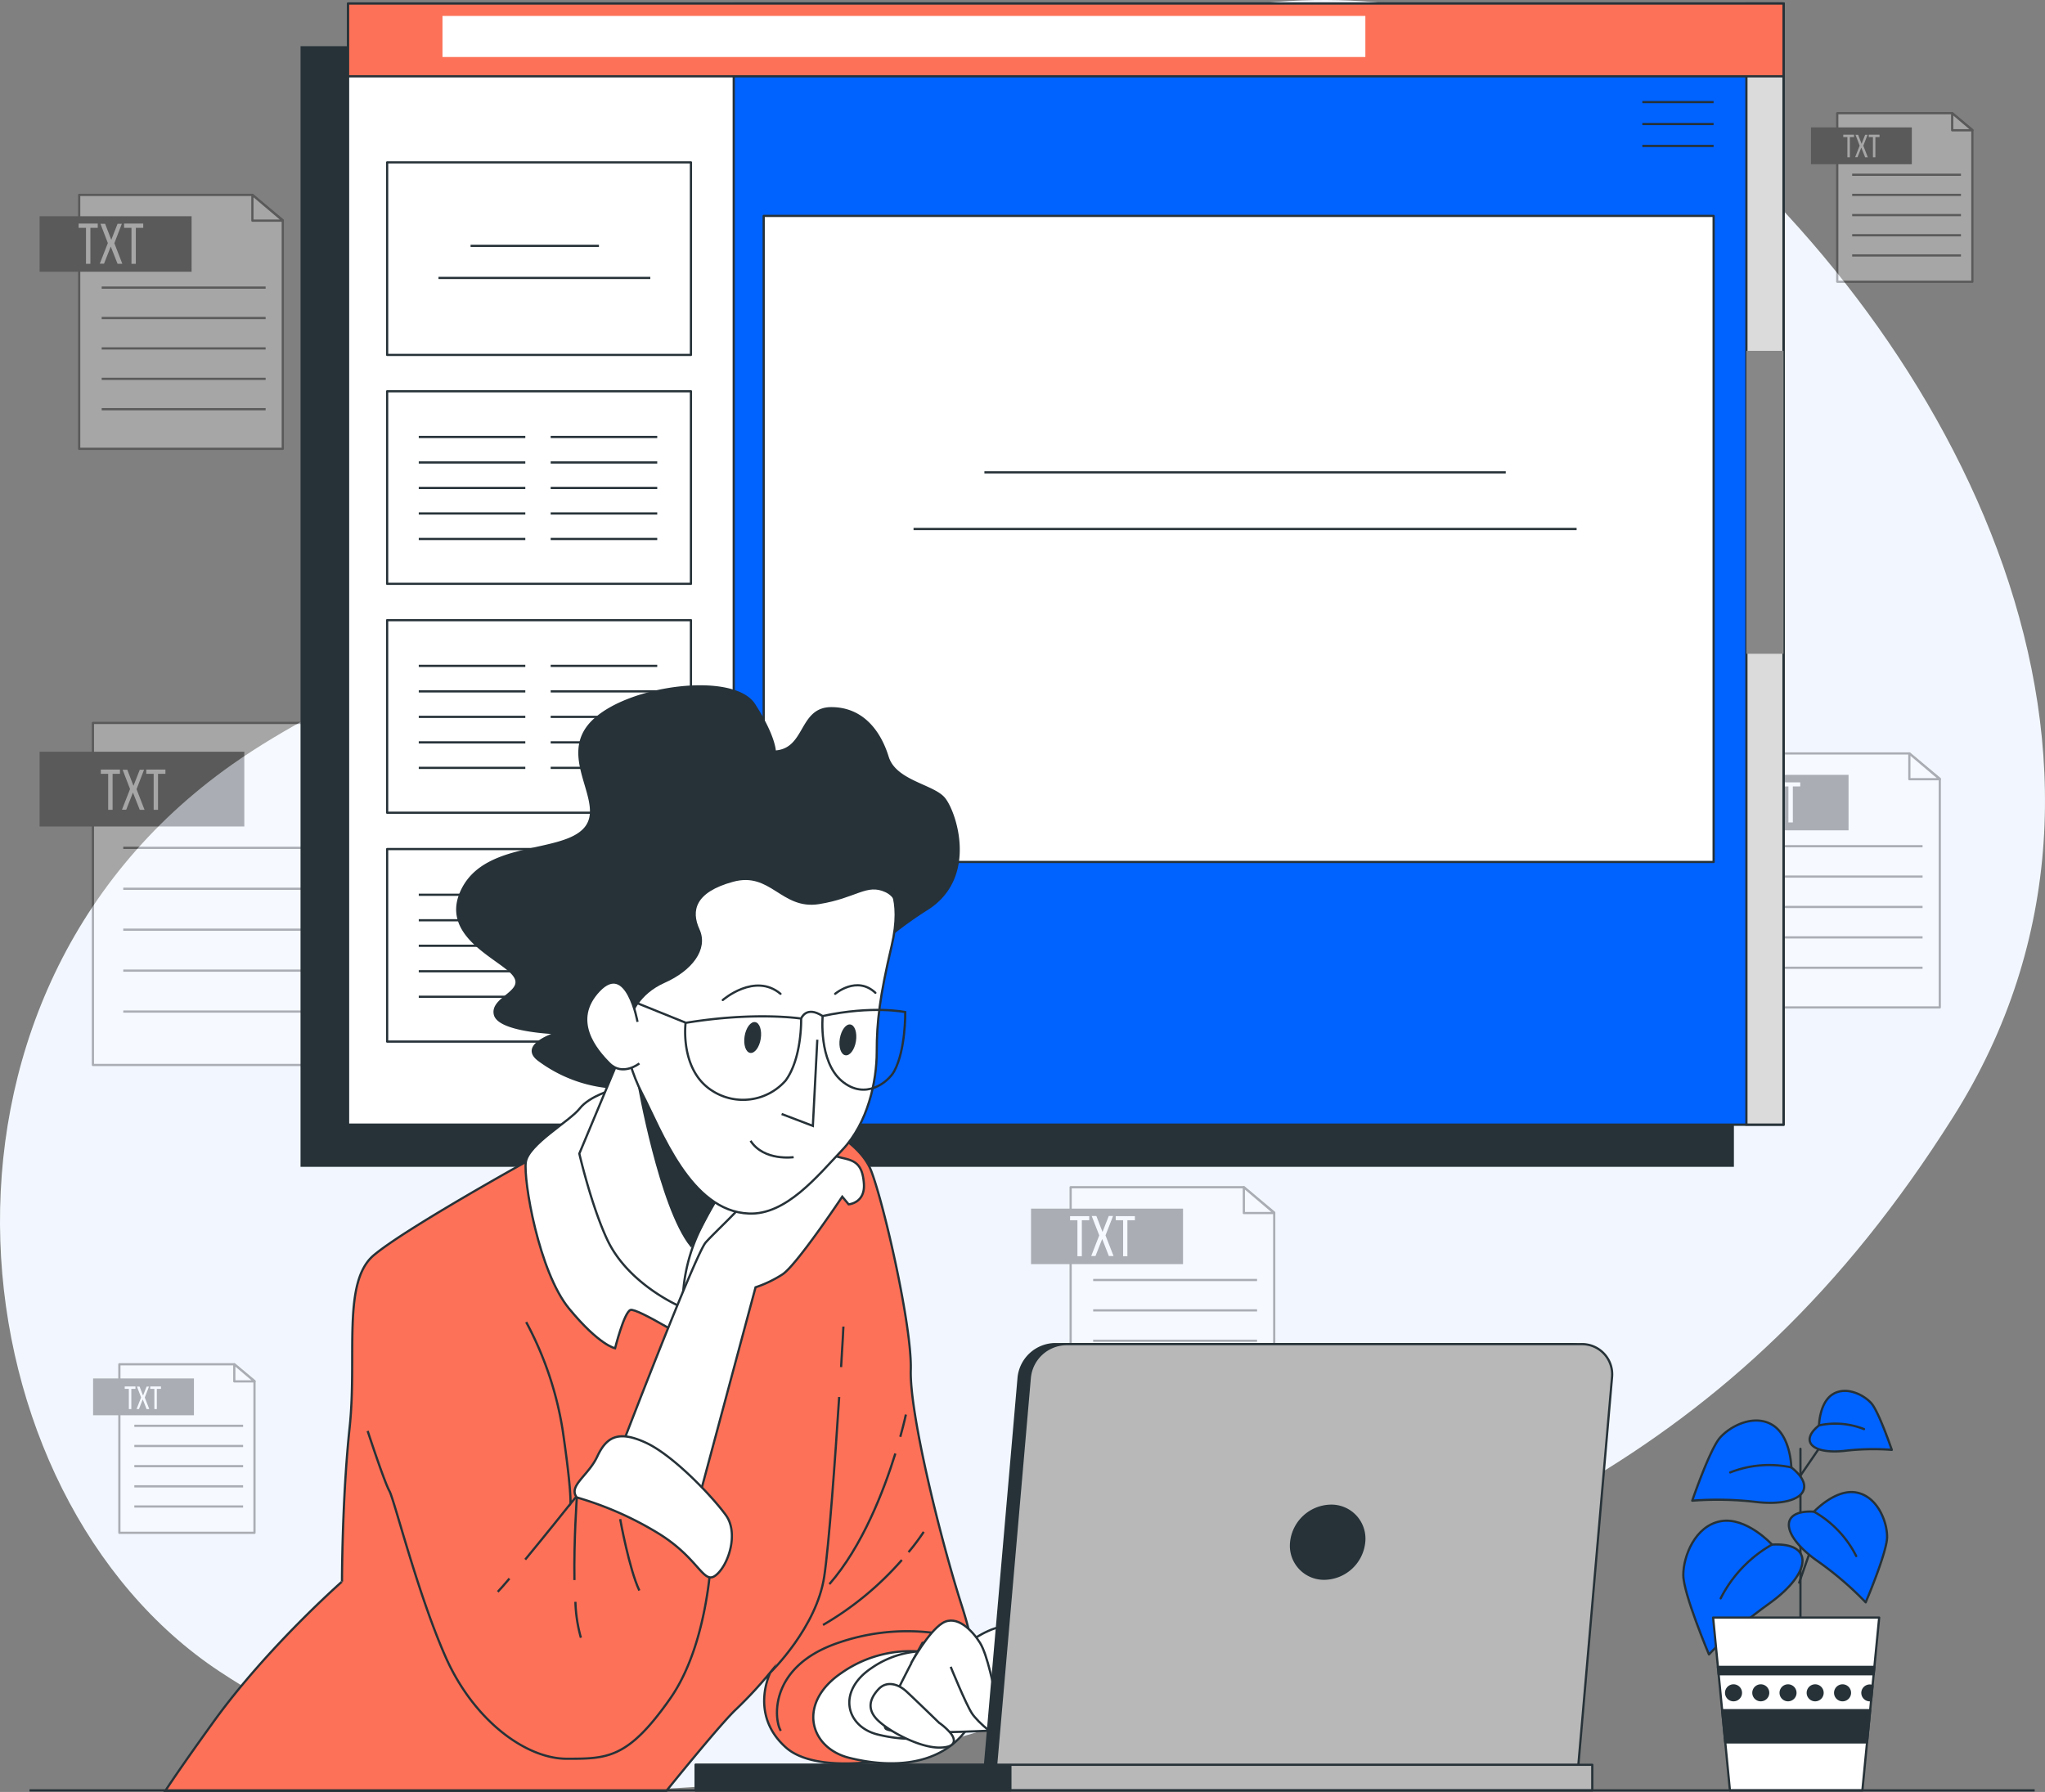 <svg xmlns="http://www.w3.org/2000/svg" width="460.635" height="403.688" viewBox="0 0 460.635 403.688">
  <rect x="0" y="0" width="460.635" height="403.688" fill="#808080" stroke="none"/>
  <g id="Online_document-bro" data-name="Online document-bro" transform="translate(-10.525 -38.536)">
    <g id="freepik--background-simple--inject-1398" transform="translate(10.524 38.536)">
      <path id="Tracé_1587" data-name="Tracé 1587" d="M386.987,62.279s-52.279-38.621-119.1-17.349-94.013,78.726-131.863,119.14c-19.836,21.2-49.484,29.985-73.175,46.66C-12.92,264.059.246,375.547,59.956,415.064c51.72,34.245,115.661,35.151,198.339,4.366s141.945-49.667,192.2-129.3S451.458,115,386.987,62.279Z" transform="translate(-10.525 -38.536)" fill="#f2f7ff"/>
    </g>
    <g id="freepik--Docs--inject-1398" transform="translate(19.445 64.033)">
      <g id="Groupe_216" data-name="Groupe 216" transform="translate(0 18.409)" opacity="0.3">
        <path id="Tracé_1589" data-name="Tracé 1589" d="M74.89,141.294H29.03V84.09H68.046L74.89,89.8Z" transform="translate(-20.114 -84.09)" fill="#fff" stroke="#000" stroke-linejoin="round" stroke-width="0.5"/>
        <path id="Tracé_1590" data-name="Tracé 1590" d="M69.51,84.09v5.8h6.843Z" transform="translate(-21.578 -84.09)" fill="#fff" stroke="#000" stroke-linejoin="round" stroke-width="0.5"/>
        <rect id="Rectangle_479" data-name="Rectangle 479" width="34.236" height="12.501" transform="translate(0 4.81)"/>
        <line id="Ligne_198" data-name="Ligne 198" x2="36.925" transform="translate(13.985 20.886)" fill="none" stroke="#000" stroke-miterlimit="10" stroke-width="0.5"/>
        <line id="Ligne_199" data-name="Ligne 199" x2="36.925" transform="translate(13.985 27.739)" fill="none" stroke="#000" stroke-miterlimit="10" stroke-width="0.5"/>
        <line id="Ligne_200" data-name="Ligne 200" x2="36.925" transform="translate(13.985 34.583)" fill="none" stroke="#000" stroke-miterlimit="10" stroke-width="0.5"/>
        <line id="Ligne_201" data-name="Ligne 201" x2="36.925" transform="translate(13.985 41.436)" fill="none" stroke="#000" stroke-miterlimit="10" stroke-width="0.5"/>
        <line id="Ligne_202" data-name="Ligne 202" x2="36.925" transform="translate(13.985 48.279)" fill="none" stroke="#000" stroke-miterlimit="10" stroke-width="0.5"/>
        <path id="Tracé_1591" data-name="Tracé 1591" d="M30.558,99.86V91.754H28.9V90.79h4.308v.964H31.551V99.86Z" transform="translate(-20.11 -84.332)" fill="#fff"/>
        <path id="Tracé_1592" data-name="Tracé 1592" d="M36.317,95.977,34.8,99.833H33.84l1.822-4.646L33.994,90.84h1.051l1.388,3.614L37.85,90.84h.964l-1.687,4.376,1.8,4.646H37.85Z" transform="translate(-20.288 -84.334)" fill="#fff"/>
        <path id="Tracé_1593" data-name="Tracé 1593" d="M41.187,99.86V91.754H39.52V90.79h4.318v.964H42.171V99.86Z" transform="translate(-20.494 -84.332)" fill="#fff"/>
      </g>
      <g id="Groupe_217" data-name="Groupe 217" transform="translate(373.228 144.239)" opacity="0.3">
        <path id="Tracé_1594" data-name="Tracé 1594" d="M462.13,271.854H416.27V214.64h39.007l6.853,5.706Z" transform="translate(-407.345 -214.64)" fill="#fff" stroke="#000" stroke-linejoin="round" stroke-width="0.5"/>
        <path id="Tracé_1595" data-name="Tracé 1595" d="M456.74,214.64v5.8h6.853Z" transform="translate(-408.808 -214.64)" fill="#fff" stroke="#000" stroke-linejoin="round" stroke-width="0.5"/>
        <rect id="Rectangle_480" data-name="Rectangle 480" width="34.236" height="12.501" transform="translate(0 4.819)"/>
        <line id="Ligne_203" data-name="Ligne 203" x2="36.915" transform="translate(13.995 20.896)" fill="none" stroke="#000" stroke-miterlimit="10" stroke-width="0.5"/>
        <line id="Ligne_204" data-name="Ligne 204" x2="36.915" transform="translate(13.995 27.739)" fill="none" stroke="#000" stroke-miterlimit="10" stroke-width="0.5"/>
        <line id="Ligne_205" data-name="Ligne 205" x2="36.915" transform="translate(13.995 34.583)" fill="none" stroke="#000" stroke-miterlimit="10" stroke-width="0.5"/>
        <line id="Ligne_206" data-name="Ligne 206" x2="36.915" transform="translate(13.995 41.436)" fill="none" stroke="#000" stroke-miterlimit="10" stroke-width="0.5"/>
        <line id="Ligne_207" data-name="Ligne 207" x2="36.915" transform="translate(13.995 48.279)" fill="none" stroke="#000" stroke-miterlimit="10" stroke-width="0.5"/>
        <path id="Tracé_1596" data-name="Tracé 1596" d="M417.8,230.422v-8.106H416.13V221.4h4.318v.916H418.79v8.106Z" transform="translate(-407.34 -214.884)" fill="#fff"/>
        <path id="Tracé_1597" data-name="Tracé 1597" d="M423.557,226.526l-1.513,3.855h-.964l1.822-4.655L421.2,221.36h1.041l1.4,3.6,1.407-3.6h.964l-1.687,4.366,1.8,4.655h-1.07Z" transform="translate(-407.519 -214.883)" fill="#fff"/>
        <path id="Tracé_1598" data-name="Tracé 1598" d="M428.418,230.422v-8.106H426.76V221.4h4.318v.916h-1.667v8.106Z" transform="translate(-407.724 -214.884)" fill="#fff"/>
      </g>
      <g id="Groupe_218" data-name="Groupe 218" transform="translate(223.322 241.963)" opacity="0.3">
        <path id="Tracé_1599" data-name="Tracé 1599" d="M306.59,373.244H260.73V316.03h39.016l6.843,5.706Z" transform="translate(-251.814 -316.03)" fill="#fff" stroke="#000" stroke-linejoin="round" stroke-width="0.5"/>
        <path id="Tracé_1600" data-name="Tracé 1600" d="M301.21,316.03v5.812h6.843Z" transform="translate(-253.278 -316.03)" fill="#fff" stroke="#000" stroke-linejoin="round" stroke-width="0.5"/>
        <rect id="Rectangle_481" data-name="Rectangle 481" width="34.236" height="12.501" transform="translate(0 4.819)"/>
        <line id="Ligne_208" data-name="Ligne 208" x2="36.915" transform="translate(13.995 20.896)" fill="none" stroke="#000" stroke-miterlimit="10" stroke-width="0.5"/>
        <line id="Ligne_209" data-name="Ligne 209" x2="36.915" transform="translate(13.995 27.739)" fill="none" stroke="#000" stroke-miterlimit="10" stroke-width="0.5"/>
        <line id="Ligne_210" data-name="Ligne 210" x2="36.915" transform="translate(13.995 34.583)" fill="none" stroke="#000" stroke-miterlimit="10" stroke-width="0.5"/>
        <line id="Ligne_211" data-name="Ligne 211" x2="36.915" transform="translate(13.995 41.435)" fill="none" stroke="#000" stroke-miterlimit="10" stroke-width="0.5"/>
        <line id="Ligne_212" data-name="Ligne 212" x2="36.915" transform="translate(13.995 48.279)" fill="none" stroke="#000" stroke-miterlimit="10" stroke-width="0.5"/>
        <path id="Tracé_1601" data-name="Tracé 1601" d="M262.258,331.812v-8.106H260.6v-.916h4.318v.916h-1.667v8.106Z" transform="translate(-251.81 -316.274)" fill="#fff"/>
        <path id="Tracé_1602" data-name="Tracé 1602" d="M268.017,327.916l-1.513,3.855h-.964l1.812-4.655-1.7-4.366H266.7l1.388,3.6,1.407-3.6h.964l-1.7,4.366,1.812,4.655h-1.06Z" transform="translate(-251.988 -316.273)" fill="#fff"/>
        <path id="Tracé_1603" data-name="Tracé 1603" d="M272.937,331.812v-8.106H271.27v-.916h4.318v.916H273.9v8.106Z" transform="translate(-252.196 -316.274)" fill="#fff"/>
      </g>
      <g id="Groupe_219" data-name="Groupe 219" transform="translate(0 137.367)" opacity="0.3">
        <path id="Tracé_1604" data-name="Tracé 1604" d="M94,284.559H32.24V207.51H84.789L94,215.192Z" transform="translate(-20.231 -207.51)" fill="#fff" stroke="#000" stroke-linejoin="round" stroke-width="0.5"/>
        <path id="Tracé_1605" data-name="Tracé 1605" d="M86.76,207.51v7.817h9.214Z" transform="translate(-22.202 -207.51)" fill="#fff" stroke="#000" stroke-linejoin="round" stroke-width="0.5"/>
        <rect id="Rectangle_482" data-name="Rectangle 482" width="46.11" height="16.838" transform="translate(0 6.487)"/>
        <line id="Ligne_213" data-name="Ligne 213" x2="49.725" transform="translate(18.843 28.135)" fill="none" stroke="#000" stroke-miterlimit="10" stroke-width="0.5"/>
        <line id="Ligne_214" data-name="Ligne 214" x2="49.725" transform="translate(18.843 37.358)" fill="none" stroke="#000" stroke-miterlimit="10" stroke-width="0.5"/>
        <line id="Ligne_215" data-name="Ligne 215" x2="49.725" transform="translate(18.843 46.573)" fill="none" stroke="#000" stroke-miterlimit="10" stroke-width="0.5"/>
        <line id="Ligne_216" data-name="Ligne 216" x2="49.725" transform="translate(18.843 55.797)" fill="none" stroke="#000" stroke-miterlimit="10" stroke-width="0.5"/>
        <line id="Ligne_217" data-name="Ligne 217" x2="49.725" transform="translate(18.843 65.021)" fill="none" stroke="#000" stroke-miterlimit="10" stroke-width="0.5"/>
        <path id="Tracé_123916" data-name="Tracé 123916" d="M30.558,99.86V91.754H28.9V90.79h4.308v.964H31.551V99.86Z" transform="translate(-15.109 -80.289)" fill="#fff"/>
        <path id="Tracé_123917" data-name="Tracé 123917" d="M36.317,95.977,34.8,99.833H33.84l1.822-4.646L33.994,90.84h1.051l1.388,3.614L37.85,90.84h.964l-1.687,4.376,1.8,4.646H37.85Z" transform="translate(-15.289 -80.291)" fill="#fff"/>
        <path id="Tracé_123918" data-name="Tracé 123918" d="M41.187,99.86V91.754H39.52V90.79h4.318v.964H42.171V99.86Z" transform="translate(-15.494 -80.289)" fill="#fff"/>
      </g>
      <g id="Groupe_220" data-name="Groupe 220" transform="translate(12.048 281.846)" opacity="0.3">
        <path id="Tracé_1609" data-name="Tracé 1609" d="M68.858,395.376H38.42V357.41H64.309l4.549,3.788Z" transform="translate(-32.502 -357.41)" fill="#fff" stroke="#000" stroke-linejoin="round" stroke-width="0.5"/>
        <path id="Tracé_1610" data-name="Tracé 1610" d="M65.28,357.41v3.855h4.549Z" transform="translate(-33.473 -357.41)" fill="#fff" stroke="#000" stroke-linejoin="round" stroke-width="0.5"/>
        <rect id="Rectangle_483" data-name="Rectangle 483" width="22.718" height="8.299" transform="translate(0 3.19)"/>
        <line id="Ligne_218" data-name="Ligne 218" x2="24.501" transform="translate(9.291 13.86)" fill="none" stroke="#000" stroke-miterlimit="10" stroke-width="0.5"/>
        <line id="Ligne_219" data-name="Ligne 219" x2="24.501" transform="translate(9.291 18.409)" fill="none" stroke="#000" stroke-miterlimit="10" stroke-width="0.5"/>
        <line id="Ligne_220" data-name="Ligne 220" x2="24.501" transform="translate(9.291 22.949)" fill="none" stroke="#000" stroke-miterlimit="10" stroke-width="0.5"/>
        <line id="Ligne_221" data-name="Ligne 221" x2="24.501" transform="translate(9.291 27.498)" fill="none" stroke="#000" stroke-miterlimit="10" stroke-width="0.5"/>
        <line id="Ligne_222" data-name="Ligne 222" x2="24.501" transform="translate(9.291 32.038)" fill="none" stroke="#000" stroke-miterlimit="10" stroke-width="0.5"/>
        <path id="Tracé_123919" data-name="Tracé 123919" d="M29.831,95.882V91.331H28.9V90.79h2.419v.541h-.931v4.551Z" transform="translate(-21.776 -85.792)" fill="#fff"/>
        <path id="Tracé_123920" data-name="Tracé 123920" d="M35.231,93.724l-.85,2.165H33.84l1.023-2.608-.936-2.441h.59l.779,2.029.8-2.029h.541L35.685,93.3,36.7,95.905h-.606Z" transform="translate(-24.044 -85.815)" fill="#fff"/>
        <path id="Tracé_123921" data-name="Tracé 123921" d="M40.456,95.882V91.331H39.52V90.79h2.424v.541h-.936v4.551Z" transform="translate(-26.65 -85.792)" fill="#fff"/>
      </g>
      <g id="Groupe_221" data-name="Groupe 221" transform="translate(399.001)" opacity="0.3">
        <path id="Tracé_1614" data-name="Tracé 1614" d="M470.328,102.965H439.89V64.99h25.889l4.549,3.788Z" transform="translate(-433.972 -64.99)" fill="#fff" stroke="#000" stroke-linejoin="round" stroke-width="0.5"/>
        <path id="Tracé_1615" data-name="Tracé 1615" d="M466.75,64.99v3.855H471.3Z" transform="translate(-434.943 -64.99)" fill="#fff" stroke="#000" stroke-linejoin="round" stroke-width="0.5"/>
        <rect id="Rectangle_484" data-name="Rectangle 484" width="22.718" height="8.299" transform="translate(0 3.2)"/>
        <line id="Ligne_223" data-name="Ligne 223" x2="24.501" transform="translate(9.282 13.87)" fill="none" stroke="#000" stroke-miterlimit="10" stroke-width="0.5"/>
        <line id="Ligne_224" data-name="Ligne 224" x2="24.501" transform="translate(9.282 18.409)" fill="none" stroke="#000" stroke-miterlimit="10" stroke-width="0.5"/>
        <line id="Ligne_225" data-name="Ligne 225" x2="24.501" transform="translate(9.282 22.959)" fill="none" stroke="#000" stroke-miterlimit="10" stroke-width="0.5"/>
        <line id="Ligne_226" data-name="Ligne 226" x2="24.501" transform="translate(9.282 27.498)" fill="none" stroke="#000" stroke-miterlimit="10" stroke-width="0.5"/>
        <line id="Ligne_227" data-name="Ligne 227" x2="24.501" transform="translate(9.282 32.048)" fill="none" stroke="#000" stroke-miterlimit="10" stroke-width="0.5"/>
        <path id="Tracé_123922" data-name="Tracé 123922" d="M29.831,95.882V91.331H28.9V90.79h2.419v.541h-.931v4.551Z" transform="translate(-21.627 -85.945)" fill="#fff"/>
        <path id="Tracé_123923" data-name="Tracé 123923" d="M35.231,93.724l-.85,2.165H33.84l1.023-2.608-.936-2.441h.59l.779,2.029.8-2.029h.541L35.685,93.3,36.7,95.905h-.606Z" transform="translate(-23.895 -85.968)" fill="#fff"/>
        <path id="Tracé_123924" data-name="Tracé 123924" d="M40.456,95.882V91.331H39.52V90.79h2.424v.541h-.936v4.551Z" transform="translate(-26.5 -85.945)" fill="#fff"/>
      </g>
    </g>
    <g id="freepik--Screen--inject-1398" transform="translate(78.471 39.33)">
      <rect id="Rectangle_485" data-name="Rectangle 485" width="322.366" height="251.958" transform="translate(0 9.86)" fill="#263238" stroke="#263238" stroke-miterlimit="10" stroke-width="0.5"/>
      <rect id="Rectangle_486" data-name="Rectangle 486" width="323.34" height="252.555" transform="translate(10.458)" fill="#0062ff"/>
      <rect id="Rectangle_487" data-name="Rectangle 487" width="323.34" height="252.555" transform="translate(10.458)" fill="#fff" stroke="#263238" stroke-linecap="round" stroke-linejoin="round" stroke-width="0.5"/>
      <rect id="Rectangle_488" data-name="Rectangle 488" width="68.433" height="43.373" transform="translate(19.258 35.787)" fill="#fff" stroke="#263238" stroke-linecap="round" stroke-linejoin="round" stroke-width="0.5"/>
      <line id="Ligne_228" data-name="Ligne 228" x2="28.915" transform="translate(38.052 54.592)" fill="none" stroke="#263238" stroke-miterlimit="10" stroke-width="0.5"/>
      <line id="Ligne_229" data-name="Ligne 229" x2="47.71" transform="translate(30.824 61.821)" fill="none" stroke="#263238" stroke-miterlimit="10" stroke-width="0.5"/>
      <rect id="Rectangle_489" data-name="Rectangle 489" width="68.433" height="43.373" transform="translate(19.258 87.353)" fill="#fff" stroke="#263238" stroke-linecap="round" stroke-linejoin="round" stroke-width="0.5"/>
      <line id="Ligne_230" data-name="Ligne 230" x2="24" transform="translate(26.38 97.647)" fill="none" stroke="#263238" stroke-miterlimit="10" stroke-width="0.5"/>
      <line id="Ligne_231" data-name="Ligne 231" x2="24" transform="translate(26.38 103.391)" fill="none" stroke="#263238" stroke-miterlimit="10" stroke-width="0.5"/>
      <line id="Ligne_232" data-name="Ligne 232" x2="24" transform="translate(26.38 109.136)" fill="none" stroke="#263238" stroke-miterlimit="10" stroke-width="0.5"/>
      <line id="Ligne_233" data-name="Ligne 233" x2="24" transform="translate(26.38 114.88)" fill="none" stroke="#263238" stroke-miterlimit="10" stroke-width="0.5"/>
      <line id="Ligne_234" data-name="Ligne 234" x2="24" transform="translate(26.38 120.625)" fill="none" stroke="#263238" stroke-miterlimit="10" stroke-width="0.5"/>
      <line id="Ligne_235" data-name="Ligne 235" x2="24" transform="translate(56.096 97.647)" fill="none" stroke="#263238" stroke-miterlimit="10" stroke-width="0.5"/>
      <line id="Ligne_236" data-name="Ligne 236" x2="24" transform="translate(56.096 103.391)" fill="none" stroke="#263238" stroke-miterlimit="10" stroke-width="0.5"/>
      <line id="Ligne_237" data-name="Ligne 237" x2="24" transform="translate(56.096 109.136)" fill="none" stroke="#263238" stroke-miterlimit="10" stroke-width="0.5"/>
      <line id="Ligne_238" data-name="Ligne 238" x2="24" transform="translate(56.096 114.88)" fill="none" stroke="#263238" stroke-miterlimit="10" stroke-width="0.5"/>
      <line id="Ligne_239" data-name="Ligne 239" x2="24" transform="translate(56.096 120.625)" fill="none" stroke="#263238" stroke-miterlimit="10" stroke-width="0.5"/>
      <rect id="Rectangle_490" data-name="Rectangle 490" width="68.433" height="43.373" transform="translate(19.258 138.918)" fill="#fff" stroke="#263238" stroke-linecap="round" stroke-linejoin="round" stroke-width="0.5"/>
      <line id="Ligne_240" data-name="Ligne 240" x2="24" transform="translate(26.38 149.212)" fill="none" stroke="#263238" stroke-miterlimit="10" stroke-width="0.5"/>
      <line id="Ligne_241" data-name="Ligne 241" x2="24" transform="translate(26.38 154.957)" fill="none" stroke="#263238" stroke-miterlimit="10" stroke-width="0.5"/>
      <line id="Ligne_242" data-name="Ligne 242" x2="24" transform="translate(26.38 160.701)" fill="none" stroke="#263238" stroke-miterlimit="10" stroke-width="0.5"/>
      <line id="Ligne_243" data-name="Ligne 243" x2="24" transform="translate(26.38 166.446)" fill="none" stroke="#263238" stroke-miterlimit="10" stroke-width="0.5"/>
      <line id="Ligne_244" data-name="Ligne 244" x2="24" transform="translate(26.38 172.19)" fill="none" stroke="#263238" stroke-miterlimit="10" stroke-width="0.5"/>
      <line id="Ligne_245" data-name="Ligne 245" x2="24" transform="translate(56.096 149.212)" fill="none" stroke="#263238" stroke-miterlimit="10" stroke-width="0.5"/>
      <line id="Ligne_246" data-name="Ligne 246" x2="24" transform="translate(56.096 154.957)" fill="none" stroke="#263238" stroke-miterlimit="10" stroke-width="0.5"/>
      <line id="Ligne_247" data-name="Ligne 247" x2="24" transform="translate(56.096 160.701)" fill="none" stroke="#263238" stroke-miterlimit="10" stroke-width="0.5"/>
      <line id="Ligne_248" data-name="Ligne 248" x2="24" transform="translate(56.096 166.446)" fill="none" stroke="#263238" stroke-miterlimit="10" stroke-width="0.5"/>
      <line id="Ligne_249" data-name="Ligne 249" x2="24" transform="translate(56.096 172.19)" fill="none" stroke="#263238" stroke-miterlimit="10" stroke-width="0.5"/>
      <rect id="Rectangle_491" data-name="Rectangle 491" width="68.433" height="43.373" transform="translate(19.258 190.484)" fill="#fff" stroke="#263238" stroke-linecap="round" stroke-linejoin="round" stroke-width="0.5"/>
      <line id="Ligne_250" data-name="Ligne 250" x2="24" transform="translate(26.38 200.778)" fill="none" stroke="#263238" stroke-miterlimit="10" stroke-width="0.5"/>
      <line id="Ligne_251" data-name="Ligne 251" x2="24" transform="translate(26.38 206.522)" fill="none" stroke="#263238" stroke-miterlimit="10" stroke-width="0.5"/>
      <line id="Ligne_252" data-name="Ligne 252" x2="24" transform="translate(26.38 212.267)" fill="none" stroke="#263238" stroke-miterlimit="10" stroke-width="0.5"/>
      <line id="Ligne_253" data-name="Ligne 253" x2="24" transform="translate(26.38 218.011)" fill="none" stroke="#263238" stroke-miterlimit="10" stroke-width="0.5"/>
      <line id="Ligne_254" data-name="Ligne 254" x2="24" transform="translate(26.38 223.756)" fill="none" stroke="#263238" stroke-miterlimit="10" stroke-width="0.5"/>
      <line id="Ligne_255" data-name="Ligne 255" x2="24" transform="translate(56.096 200.778)" fill="none" stroke="#263238" stroke-miterlimit="10" stroke-width="0.5"/>
      <line id="Ligne_256" data-name="Ligne 256" x2="24" transform="translate(56.096 206.522)" fill="none" stroke="#263238" stroke-miterlimit="10" stroke-width="0.5"/>
      <line id="Ligne_257" data-name="Ligne 257" x2="24" transform="translate(56.096 212.267)" fill="none" stroke="#263238" stroke-miterlimit="10" stroke-width="0.5"/>
      <line id="Ligne_258" data-name="Ligne 258" x2="24" transform="translate(56.096 218.011)" fill="none" stroke="#263238" stroke-miterlimit="10" stroke-width="0.5"/>
      <line id="Ligne_259" data-name="Ligne 259" x2="24" transform="translate(56.096 223.756)" fill="none" stroke="#263238" stroke-miterlimit="10" stroke-width="0.5"/>
      <rect id="Rectangle_492" data-name="Rectangle 492" width="236.459" height="252.555" transform="translate(97.329)" fill="#0062ff" stroke="#263238" stroke-linecap="round" stroke-linejoin="round" stroke-width="0.5"/>
      <rect id="Rectangle_493" data-name="Rectangle 493" width="213.973" height="145.54" transform="translate(104.076 47.845)" fill="#fff" stroke="#263238" stroke-linecap="round" stroke-linejoin="round" stroke-width="0.5"/>
      <line id="Ligne_260" data-name="Ligne 260" x2="117.434" transform="translate(153.79 105.618)" fill="none" stroke="#263238" stroke-miterlimit="10" stroke-width="0.5"/>
      <line id="Ligne_261" data-name="Ligne 261" x2="149.357" transform="translate(137.829 118.379)" fill="none" stroke="#263238" stroke-miterlimit="10" stroke-width="0.5"/>
      <rect id="Rectangle_494" data-name="Rectangle 494" width="8.356" height="252.555" transform="translate(325.431)" fill="#dbdbdb" stroke="#263238" stroke-miterlimit="10" stroke-width="0.5"/>
      <rect id="Rectangle_495" data-name="Rectangle 495" width="8.356" height="68.24" transform="translate(325.431 78.245)" fill="#878787"/>
      <rect id="Rectangle_496" data-name="Rectangle 496" width="323.34" height="16.405" transform="translate(10.458)" fill="#fc7157" stroke="#263238" stroke-linecap="round" stroke-linejoin="round" stroke-width="0.5"/>
      <rect id="Rectangle_497" data-name="Rectangle 497" width="207.881" height="9.253" transform="translate(31.72 2.795)" fill="#fff"/>
      <line id="Ligne_262" data-name="Ligne 262" x1="16.048" transform="translate(301.991 22.207)" fill="none" stroke="#263238" stroke-miterlimit="10" stroke-width="0.5"/>
      <line id="Ligne_263" data-name="Ligne 263" x1="16.048" transform="translate(301.991 27.151)" fill="none" stroke="#263238" stroke-miterlimit="10" stroke-width="0.5"/>
      <line id="Ligne_264" data-name="Ligne 264" x1="16.048" transform="translate(301.991 32.086)" fill="none" stroke="#263238" stroke-miterlimit="10" stroke-width="0.5"/>
    </g>
    <g id="freepik--Plant--inject-1398" transform="translate(389.685 351.871)">
      <line id="Ligne_265" data-name="Ligne 265" y1="11.161" x2="3.904" transform="translate(26.11 32.033)" fill="none" stroke="#263238" stroke-linecap="round" stroke-linejoin="round" stroke-width="0.5"/>
      <line id="Ligne_266" data-name="Ligne 266" y2="41.58" transform="translate(26.39 13.055)" fill="none" stroke="#263238" stroke-linecap="round" stroke-linejoin="round" stroke-width="0.5"/>
      <path id="Tracé_1619" data-name="Tracé 1619" d="M423.9,399.348s-5.783-6.313-11.566-5.263-8.424,7.9-8.424,12.116,5.783,17.9,5.783,17.9,4.212-4.732,13.7-11.566S433.384,398.818,423.9,399.348Z" transform="translate(-403.91 -364.723)" fill="#0062ff" stroke="#263238" stroke-linecap="round" stroke-linejoin="round" stroke-width="0.5"/>
      <path id="Tracé_1620" data-name="Tracé 1620" d="M424.216,399.55a28.973,28.973,0,0,0-11.566,12.116" transform="translate(-404.226 -364.925)" fill="none" stroke="#263238" stroke-linecap="round" stroke-linejoin="round" stroke-width="0.5"/>
      <path id="Tracé_1621" data-name="Tracé 1621" d="M434.238,391.694s4.819-5.2,9.552-4.318,6.93,6.525,6.92,10-4.819,14.747-4.819,14.747a75.662,75.662,0,0,0-11.248-9.581C426.845,396.88,426.421,391.241,434.238,391.694Z" transform="translate(-404.802 -364.481)" fill="#0062ff" stroke="#263238" stroke-linecap="round" stroke-linejoin="round" stroke-width="0.5"/>
      <path id="Tracé_1622" data-name="Tracé 1622" d="M434.45,391.86a23.778,23.778,0,0,1,9.513,10" transform="translate(-405.014 -364.647)" fill="none" stroke="#263238" stroke-linecap="round" stroke-linejoin="round" stroke-width="0.5"/>
      <line id="Ligne_267" data-name="Ligne 267" y1="10.612" x2="7.258" transform="translate(25.551 9.7)" fill="none" stroke="#263238" stroke-linecap="round" stroke-linejoin="round" stroke-width="0.5"/>
      <path id="Tracé_1623" data-name="Tracé 1623" d="M428.323,381.114s-.116-7.055-4.27-9.571-9.5.26-11.807,2.892S406,388.613,406,388.613a74.749,74.749,0,0,1,14.776.337C430.366,389.914,434.453,385.972,428.323,381.114Z" transform="translate(-403.986 -363.876)" fill="#0062ff" stroke="#263238" stroke-linecap="round" stroke-linejoin="round" stroke-width="0.5"/>
      <path id="Tracé_1624" data-name="Tracé 1624" d="M428.644,381.49a23.865,23.865,0,0,0-13.764,1.137" transform="translate(-404.307 -364.252)" fill="none" stroke="#263238" stroke-linecap="round" stroke-linejoin="round" stroke-width="0.5"/>
      <path id="Tracé_1625" data-name="Tracé 1625" d="M435.551,371.4s.087-5.2,3.142-7.046,7.007.193,8.675,2.1,4.578,10.458,4.578,10.458a55.729,55.729,0,0,0-10.872.251C434.037,377.866,431.088,374.974,435.551,371.4Z" transform="translate(-404.978 -363.626)" fill="#0062ff" stroke="#263238" stroke-linecap="round" stroke-linejoin="round" stroke-width="0.5"/>
      <path id="Tracé_1626" data-name="Tracé 1626" d="M435.63,371.675a17.552,17.552,0,0,1,10.13.839" transform="translate(-405.057 -363.903)" fill="none" stroke="#263238" stroke-linecap="round" stroke-linejoin="round" stroke-width="0.5"/>
      <path id="Tracé_1627" data-name="Tracé 1627" d="M448.287,416.61H410.88l3.788,38.939H444.5Z" transform="translate(-404.162 -365.542)" fill="#fff" stroke="#263238" stroke-linecap="round" stroke-linejoin="round" stroke-width="0.5"/>
      <path id="Tracé_1628" data-name="Tracé 1628" d="M439.4,434.147a1.668,1.668,0,1,0,.488-1.189,1.677,1.677,0,0,0-.488,1.189Z" transform="translate(-405.193 -366.115)" fill="#263238" stroke="#263238" stroke-linecap="round" stroke-linejoin="round" stroke-width="0.5"/>
      <path id="Tracé_1629" data-name="Tracé 1629" d="M433,434.147a1.668,1.668,0,1,0,.488-1.189,1.677,1.677,0,0,0-.488,1.189Z" transform="translate(-404.962 -366.115)" fill="#263238" stroke="#263238" stroke-linecap="round" stroke-linejoin="round" stroke-width="0.5"/>
      <path id="Tracé_1630" data-name="Tracé 1630" d="M412.164,429.8h34.92l.164-1.667H412Z" transform="translate(-404.203 -365.958)" fill="#263238" stroke="#263238" stroke-linecap="round" stroke-linejoin="round" stroke-width="0.5"/>
      <path id="Tracé_1631" data-name="Tracé 1631" d="M445.626,445.518l.7-7.258H412.99l.7,7.258Z" transform="translate(-404.238 -366.324)" fill="#263238" stroke="#263238" stroke-linecap="round" stroke-linejoin="round" stroke-width="0.5"/>
      <path id="Tracé_1632" data-name="Tracé 1632" d="M445.77,434.148a1.667,1.667,0,0,0,1.677,1.667h.289l.308-3.2a1.736,1.736,0,0,0-.6-.116,1.677,1.677,0,0,0-1.677,1.648Z" transform="translate(-405.424 -366.116)" fill="#263238" stroke="#263238" stroke-linecap="round" stroke-linejoin="round" stroke-width="0.5"/>
      <path id="Tracé_1633" data-name="Tracé 1633" d="M426.66,434.147a1.667,1.667,0,1,0,.488-1.189,1.677,1.677,0,0,0-.488,1.189Z" transform="translate(-404.733 -366.115)" fill="#263238" stroke="#263238" stroke-linecap="round" stroke-linejoin="round" stroke-width="0.5"/>
      <path id="Tracé_1634" data-name="Tracé 1634" d="M413.92,434.147a1.668,1.668,0,1,0,.488-1.189,1.677,1.677,0,0,0-.488,1.189Z" transform="translate(-404.272 -366.115)" fill="#263238" stroke="#263238" stroke-linecap="round" stroke-linejoin="round" stroke-width="0.5"/>
      <path id="Tracé_1635" data-name="Tracé 1635" d="M420.29,434.147a1.667,1.667,0,1,0,.488-1.189,1.677,1.677,0,0,0-.488,1.189Z" transform="translate(-404.502 -366.115)" fill="#263238" stroke="#263238" stroke-linecap="round" stroke-linejoin="round" stroke-width="0.5"/>
    </g>
    <g id="freepik--Character--inject-1398" transform="translate(47.763 193.161)">
      <path id="Tracé_1636" data-name="Tracé 1636" d="M162.035,451.277c4.626-5.706,12.887-15.768,15.73-18.409a94.521,94.521,0,0,0,7.711-8.328s-4.887,9.475,3.441,16.944,33.04,1.725,38.5-2.294,6.034-14.361,1.157-29.59-11.788-43.373-11.5-53.146-6.034-37.349-8.906-44.819-14.65-12.925-26.718-15.508-44.529,10.911-44.529,10.911l-6.6,2.583s-26.988,14.94-34.187,20.973-3.74,22.7-5.455,38.785-1.725,34.766-1.725,34.766S72.283,418.8,60.215,435.451c-5.783,8.019-9.147,12.906-11.055,15.826Z" transform="translate(-49.16 -202.463)" fill="#fc7157" stroke="#263238" stroke-miterlimit="10" stroke-width="0.5"/>
      <path id="Tracé_1637" data-name="Tracé 1637" d="M226.758,424.806a26.981,26.981,0,0,0-19.739,4.511c-10.1,6.776-7.344,16.925,1.687,19.18s20.877,2.255,27.084-7.335S231.279,424.238,226.758,424.806Z" transform="translate(-54.636 -207.115)" fill="#fff" stroke="#263238" stroke-miterlimit="10" stroke-width="0.5"/>
      <path id="Tracé_1638" data-name="Tracé 1638" d="M229.463,424.72a21.2,21.2,0,0,0-15.421,3.528c-7.923,5.282-5.725,13.214,1.32,14.978s16.3,1.764,21.147-5.725S232.981,424.286,229.463,424.72Z" transform="translate(-54.94 -207.115)" fill="#fff" stroke="#263238" stroke-miterlimit="10" stroke-width="0.5"/>
      <path id="Tracé_1639" data-name="Tracé 1639" d="M207.09,357.727c.318-5.243.52-8.819.52-9.137" transform="translate(-54.871 -204.372)" fill="none" stroke="#263238" stroke-miterlimit="10" stroke-width="0.5"/>
      <path id="Tracé_1640" data-name="Tracé 1640" d="M190.64,427.045s10.342-10.053,12.058-21.551c1.07-7.084,2.458-26.39,3.364-40.433" transform="translate(-54.276 -204.967)" fill="none" stroke="#263238" stroke-miterlimit="10" stroke-width="0.5"/>
      <path id="Tracé_1641" data-name="Tracé 1641" d="M219.212,378.27c-2.6,8.366-7.422,20.925-14.862,29.426" transform="translate(-54.772 -205.445)" fill="none" stroke="#263238" stroke-miterlimit="10" stroke-width="0.5"/>
      <path id="Tracé_1642" data-name="Tracé 1642" d="M222.183,369.16s-.4,1.928-1.263,5.012" transform="translate(-55.371 -205.116)" fill="none" stroke="#263238" stroke-miterlimit="10" stroke-width="0.5"/>
      <path id="Tracé_1643" data-name="Tracé 1643" d="M220.624,403.15a70.572,70.572,0,0,1-17.764,14.641" transform="translate(-54.718 -206.345)" fill="none" stroke="#263238" stroke-miterlimit="10" stroke-width="0.5"/>
      <path id="Tracé_1644" data-name="Tracé 1644" d="M226.272,396.58a50.109,50.109,0,0,1-3.422,4.569" transform="translate(-55.441 -206.107)" fill="none" stroke="#263238" stroke-miterlimit="10" stroke-width="0.5"/>
      <path id="Tracé_1645" data-name="Tracé 1645" d="M235.222,421.843a47.508,47.508,0,0,0-29.31.569c-16.087,5.465-14.361,17.812-12.925,19.826" transform="translate(-54.329 -206.947)" fill="none" stroke="#263238" stroke-miterlimit="10" stroke-width="0.5"/>
      <path id="Tracé_1646" data-name="Tracé 1646" d="M188.917,213.659s0-3.383-4.655-10.6-28.356-4.231-36.395,3.807,3.383,18.2-1.7,24.1-22,2.959-27.508,13.542,8.463,15.653,11.431,19.46-5.079,5.079-4.231,8.887,13.956,4.231,13.956,4.231-8.463,2.545-4.231,5.928a31.518,31.518,0,0,0,20.318,6.352c8.463-.424,6.342-16.935,5.5-29.2s10.149-25.812,22.853-24.549,26.236,15.662,24.1,22.014,3.383-1.272,14.814-8.472,6.352-22,3.855-24.963-11-3.807-12.694-9.311-5.5-11-12.694-11S196.107,213.235,188.917,213.659Z" transform="translate(-51.627 -198.961)" fill="#263238" stroke="#263238" stroke-miterlimit="10" stroke-width="0.5"/>
      <path id="Tracé_1647" data-name="Tracé 1647" d="M153.253,293.116s-5.455,1.436-7.711,4.318-11.566,8.067-12.135,12.058,2.892,24.713,9.764,33.04,10.342,8.906,10.342,8.906,2.014-8.038,3.451-8.617,14.65,7.711,14.65,7.711,2.294-13.494,3.74-13.494,6.024,4.6,6.024,4.6,1.725-11.5.578-20.4-8.617-19.817-14.072-23.556S158.072,290.533,153.253,293.116Z" transform="translate(-52.204 -202.333)" fill="#fff" stroke="#263238" stroke-miterlimit="10" stroke-width="0.5"/>
      <path id="Tracé_1648" data-name="Tracé 1648" d="M156.512,281.83l-10.6,25.388s2.728,11.826,6.313,19.431c4.887,10.342,16.964,15.267,16.964,15.267a39.132,39.132,0,0,1,3.807-17.349,94.4,94.4,0,0,1,8.463-13.966S162.44,291.989,156.512,281.83Z" transform="translate(-52.658 -201.958)" fill="#fff" stroke="#263238" stroke-miterlimit="10" stroke-width="0.5"/>
      <path id="Tracé_1649" data-name="Tracé 1649" d="M159.75,291.7s4.867,27.826,11.826,36.52l6.6-12.53L160.83,288.56Z" transform="translate(-53.159 -202.201)" fill="#263238" stroke="#263238" stroke-miterlimit="10" stroke-width="0.5"/>
      <path id="Tracé_1650" data-name="Tracé 1650" d="M155.46,374.945s16.954-44.25,19.277-46.833,7.47-7.181,9.773-10.342,8.617-11.2,10.92-11.2,7.711,2,10.342,2.583,4.308,1.436,4.588,5.783-3.441,4.6-3.441,4.6l-1.436-1.725s-10.342,15.518-13.494,17.523a26.843,26.843,0,0,1-6.034,2.892l-13.793,51.43Z" transform="translate(-53.004 -202.852)" fill="#fff" stroke="#263238" stroke-miterlimit="10" stroke-width="0.5"/>
      <path id="Tracé_1651" data-name="Tracé 1651" d="M215.24,243.957s4.019,3.354,1.34,14.727-3.345,17.07-3.345,23.768-2,16.067-7.711,22.091-12.713,14.727-21.079,14.39c-13.253-.53-19.749-18.747-24.1-27.113S155,272.072,155,267.388s.665-15.73,6.689-24.1,22.429-11.711,29.455-10.708S206.874,234.588,215.24,243.957Z" transform="translate(-52.987 -200.171)" fill="#fff" stroke="#263238" stroke-miterlimit="10" stroke-width="0.5"/>
      <path id="Tracé_1652" data-name="Tracé 1652" d="M157.8,273.734s1.34-4.684,7.364-7.364,9.706-7.364,7.711-11.72-.964-8.675,7.711-11.046,11.046,6.361,19.412,5.022,10.708-4.684,15.055-2.679,2.342,7.711,2.342,7.711,5.359-9.706-5.012-20.751S176.9,217.841,159.5,230.564s-7.364,42.505-7.364,42.505S153.115,274.4,157.8,273.734Z" transform="translate(-52.779 -199.818)" fill="#263238" stroke="#263238" stroke-miterlimit="10" stroke-width="0.5"/>
      <path id="Tracé_1653" data-name="Tracé 1653" d="M201.228,281.55l-1,19.412-7.036-2.679" transform="translate(-54.368 -201.948)" fill="none" stroke="#263238" stroke-miterlimit="10" stroke-width="0.5"/>
      <path id="Tracé_1654" data-name="Tracé 1654" d="M195.636,308.862s-6.689.964-9.706-3.682" transform="translate(-54.106 -202.802)" fill="none" stroke="#263238" stroke-miterlimit="10" stroke-width="0.5"/>
      <path id="Tracé_1655" data-name="Tracé 1655" d="M188.171,281.2c-.308,1.928-1.378,3.335-2.381,3.171s-1.561-1.851-1.253-3.769,1.378-3.335,2.381-3.171S188.479,279.28,188.171,281.2Z" transform="translate(-54.052 -201.798)" fill="#263238"/>
      <path id="Tracé_1656" data-name="Tracé 1656" d="M210.42,281.758c-.308,1.928-1.378,3.335-2.381,3.171s-1.571-1.851-1.253-3.759,1.378-3.345,2.381-3.181S210.729,279.84,210.42,281.758Z" transform="translate(-54.856 -201.819)" fill="#263238"/>
      <path id="Tracé_1657" data-name="Tracé 1657" d="M179.44,272.148s7.2-6.275,13-1.4" transform="translate(-53.871 -201.49)" fill="none" stroke="#263238" stroke-linecap="round" stroke-miterlimit="10" stroke-width="0.5"/>
      <path id="Tracé_1658" data-name="Tracé 1658" d="M205.7,270.748s4.877-4.173,9.06-.231" transform="translate(-54.82 -201.488)" fill="none" stroke="#263238" stroke-linecap="round" stroke-miterlimit="10" stroke-width="0.5"/>
      <path id="Tracé_1659" data-name="Tracé 1659" d="M196.77,276.591s-10.217-1.629-26.024.964c0,0-1.388,10.679,6.043,15.325a12.788,12.788,0,0,0,16.482-2.323C197.011,285.468,196.77,276.591,196.77,276.591Z" transform="translate(-53.553 -201.75)" fill="none" stroke="#263238" stroke-miterlimit="10" stroke-width="0.5"/>
      <path id="Tracé_1660" data-name="Tracé 1660" d="M221.38,275.072s-7.306-1.552-18.6.887c0,0-.964,10.217,4.318,14.65s10.467.222,11.8-2.217C221.514,283.563,221.38,275.072,221.38,275.072Z" transform="translate(-54.712 -201.696)" fill="none" stroke="#263238" stroke-miterlimit="10" stroke-width="0.5"/>
      <path id="Tracé_1661" data-name="Tracé 1661" d="M197.75,276.553s1.1-3.007,4.819-.578" transform="translate(-54.533 -201.712)" fill="none" stroke="#263238" stroke-miterlimit="10" stroke-width="0.5"/>
      <line id="Ligne_268" data-name="Ligne 268" x2="15.556" y2="6.275" transform="translate(101.647 69.492)" fill="none" stroke="#263238" stroke-miterlimit="10" stroke-width="0.5"/>
      <path id="Tracé_1662" data-name="Tracé 1662" d="M159.077,277.047s-2.342-13.715-8.675-7.026-.665,13.388,2.342,16.385,6.747,0,6.747,0" transform="translate(-52.717 -201.464)" fill="#fff" stroke="#263238" stroke-miterlimit="10" stroke-width="0.5"/>
      <path id="Tracé_1663" data-name="Tracé 1663" d="M132.151,347.54a76.5,76.5,0,0,1,8.25,24.539c2.014,13.793,1.725,16.385,1.725,16.385l10.053-12.058s16.385,11.489,18.959,15.219,2.892,4.887,2.892,4.887,0,22.409-9.484,35.913-14.082,13.494-23.267,13.494-20.973-8.626-27.3-22.988-11.5-35.305-12.646-37.358-4.887-13.494-4.887-13.494" transform="translate(-50.87 -204.334)" fill="#fc7157" stroke="#263238" stroke-miterlimit="10" stroke-width="0.5"/>
      <path id="Tracé_1664" data-name="Tracé 1664" d="M129.481,407.49c-1.051,1.234-1.928,2.265-2.631,2.988" transform="translate(-51.969 -206.502)" fill="none" stroke="#263238" stroke-miterlimit="10" stroke-width="0.5"/>
      <path id="Tracé_1665" data-name="Tracé 1665" d="M143.458,390s-5.369,6.747-10.188,12.578" transform="translate(-52.201 -205.869)" fill="none" stroke="#263238" stroke-miterlimit="10" stroke-width="0.5"/>
      <path id="Tracé_1666" data-name="Tracé 1666" d="M145.311,388.013a75.057,75.057,0,0,1,17.812,7.759c9.764,5.783,10.6,12.067,13.494,9.773s5.166-9.484,2.294-13.494-11.778-13.494-18.091-16.385-8.906-1.157-10.92,3.161S143.3,385.43,145.311,388.013Z" transform="translate(-52.619 -205.299)" fill="#fff" stroke="#263238" stroke-miterlimit="10" stroke-width="0.5"/>
      <path id="Tracé_1667" data-name="Tracé 1667" d="M145,412.93a33.107,33.107,0,0,0,1.234,8.087" transform="translate(-52.626 -206.698)" fill="none" stroke="#263238" stroke-miterlimit="10" stroke-width="0.5"/>
      <path id="Tracé_1668" data-name="Tracé 1668" d="M145.309,388.53s-.684,9.638-.54,18.612" transform="translate(-52.616 -205.816)" fill="none" stroke="#263238" stroke-miterlimit="10" stroke-width="0.5"/>
      <path id="Tracé_1669" data-name="Tracé 1669" d="M155.46,393.6s2.014,11.209,4.318,16.086" transform="translate(-53.004 -205.999)" fill="none" stroke="#263238" stroke-miterlimit="10" stroke-width="0.5"/>
      <path id="Tracé_1670" data-name="Tracé 1670" d="M225.792,422.495s-9.773,17.243-8.337,19.277,33.33,0,33.33,0l1.716-6.891s6.612,2.583,11.788,2.583,1.147-1.436-.578-3.161-11.778-8.038-12.646-8.617S233.541,420.77,225.792,422.495Z" transform="translate(-55.24 -207.03)" fill="#fff" stroke="#263238" stroke-miterlimit="10" stroke-width="0.5"/>
      <path id="Tracé_1671" data-name="Tracé 1671" d="M247.677,420.438s4.617-1.388,5.851,1.542.617,15.421.154,18.621-2.612,3.075-3.537,0-3.084-19.7-3.084-19.7Z" transform="translate(-56.316 -206.958)" fill="#fff" stroke="#263238" stroke-miterlimit="10" stroke-width="0.5"/>
      <path id="Tracé_1672" data-name="Tracé 1672" d="M237.64,421.777s6.93-4.771,8.935-2.313,3.855,21.86,4.463,23.248-2.622,2.458-3.855,1.07-4.771-8.463-5.841-11.075S237.64,421.777,237.64,421.777Z" transform="translate(-55.975 -206.909)" fill="#fff" stroke="#263238" stroke-miterlimit="10" stroke-width="0.5"/>
      <path id="Tracé_1673" data-name="Tracé 1673" d="M223.43,426.958s3.855-7.084,7.084-9.079,6.747,1.687,8.463,4.463,3.075,10,3.855,13.542,2.892,7.537,1.7,8-6-3.537-7.393-5.687-4.771-10.467-4.771-10.467" transform="translate(-55.462 -206.857)" fill="#fff" stroke="#263238" stroke-miterlimit="10" stroke-width="0.5"/>
      <path id="Tracé_1674" data-name="Tracé 1674" d="M229.421,440.882s-5.542-5.388-7.393-7.084-4.463-2.458-6.3-.453-2.776,4.463,0,7.075,9.369,6.043,13.7,6.043,3.537-2.159,2.458-3.383a13.984,13.984,0,0,0-2.458-2.2Z" transform="translate(-55.12 -207.393)" fill="#fff" stroke="#263238" stroke-miterlimit="10" stroke-width="0.5"/>
    </g>
    <g id="freepik--Device--inject-1398" transform="translate(167.212 341.339)">
      <rect id="Rectangle_498" data-name="Rectangle 498" width="201.973" height="5.773" transform="translate(201.973 100.539) rotate(180)" fill="#b8b8b8" stroke="#263238" stroke-linecap="round" stroke-linejoin="round" stroke-width="0.5"/>
      <rect id="Rectangle_499" data-name="Rectangle 499" width="70.9" height="5.773" transform="translate(70.9 100.539) rotate(180)" fill="#263238" stroke="#263238" stroke-linecap="round" stroke-linejoin="round" stroke-width="0.5"/>
      <path id="Tracé_1675" data-name="Tracé 1675" d="M240.72,447.445H371.86l7.576-87.218a6.8,6.8,0,0,0-6.872-7.528H256.469a8.376,8.376,0,0,0-8.173,7.528Z" transform="translate(-175.535 -352.699)" fill="#263238" stroke="#263238" stroke-linecap="round" stroke-linejoin="round" stroke-width="0.5"/>
      <path id="Tracé_1676" data-name="Tracé 1676" d="M243.33,447.445H374.47l7.576-87.218a6.8,6.8,0,0,0-6.872-7.528H259.079a8.376,8.376,0,0,0-8.173,7.528Z" transform="translate(-175.63 -352.699)" fill="#b8b8b8" stroke="#263238" stroke-linecap="round" stroke-linejoin="round" stroke-width="0.5"/>
      <path id="Tracé_1677" data-name="Tracé 1677" d="M312.268,398.692a9.147,9.147,0,0,1,8.935-8.222,7.422,7.422,0,0,1,7.508,8.222,9.147,9.147,0,0,1-8.935,8.222,7.422,7.422,0,0,1-7.508-8.222Z" transform="translate(-178.121 -354.065)" fill="#263238" stroke="#263238" stroke-linecap="round" stroke-linejoin="round" stroke-width="0.5"/>
    </g>
    <g id="freepik--Table--inject-1398" transform="translate(17.171 441.878)">
      <line id="Ligne_269" data-name="Ligne 269" x1="451.665" fill="none" stroke="#263238" stroke-miterlimit="10" stroke-width="0.5"/>
    </g>
  </g>
</svg>
